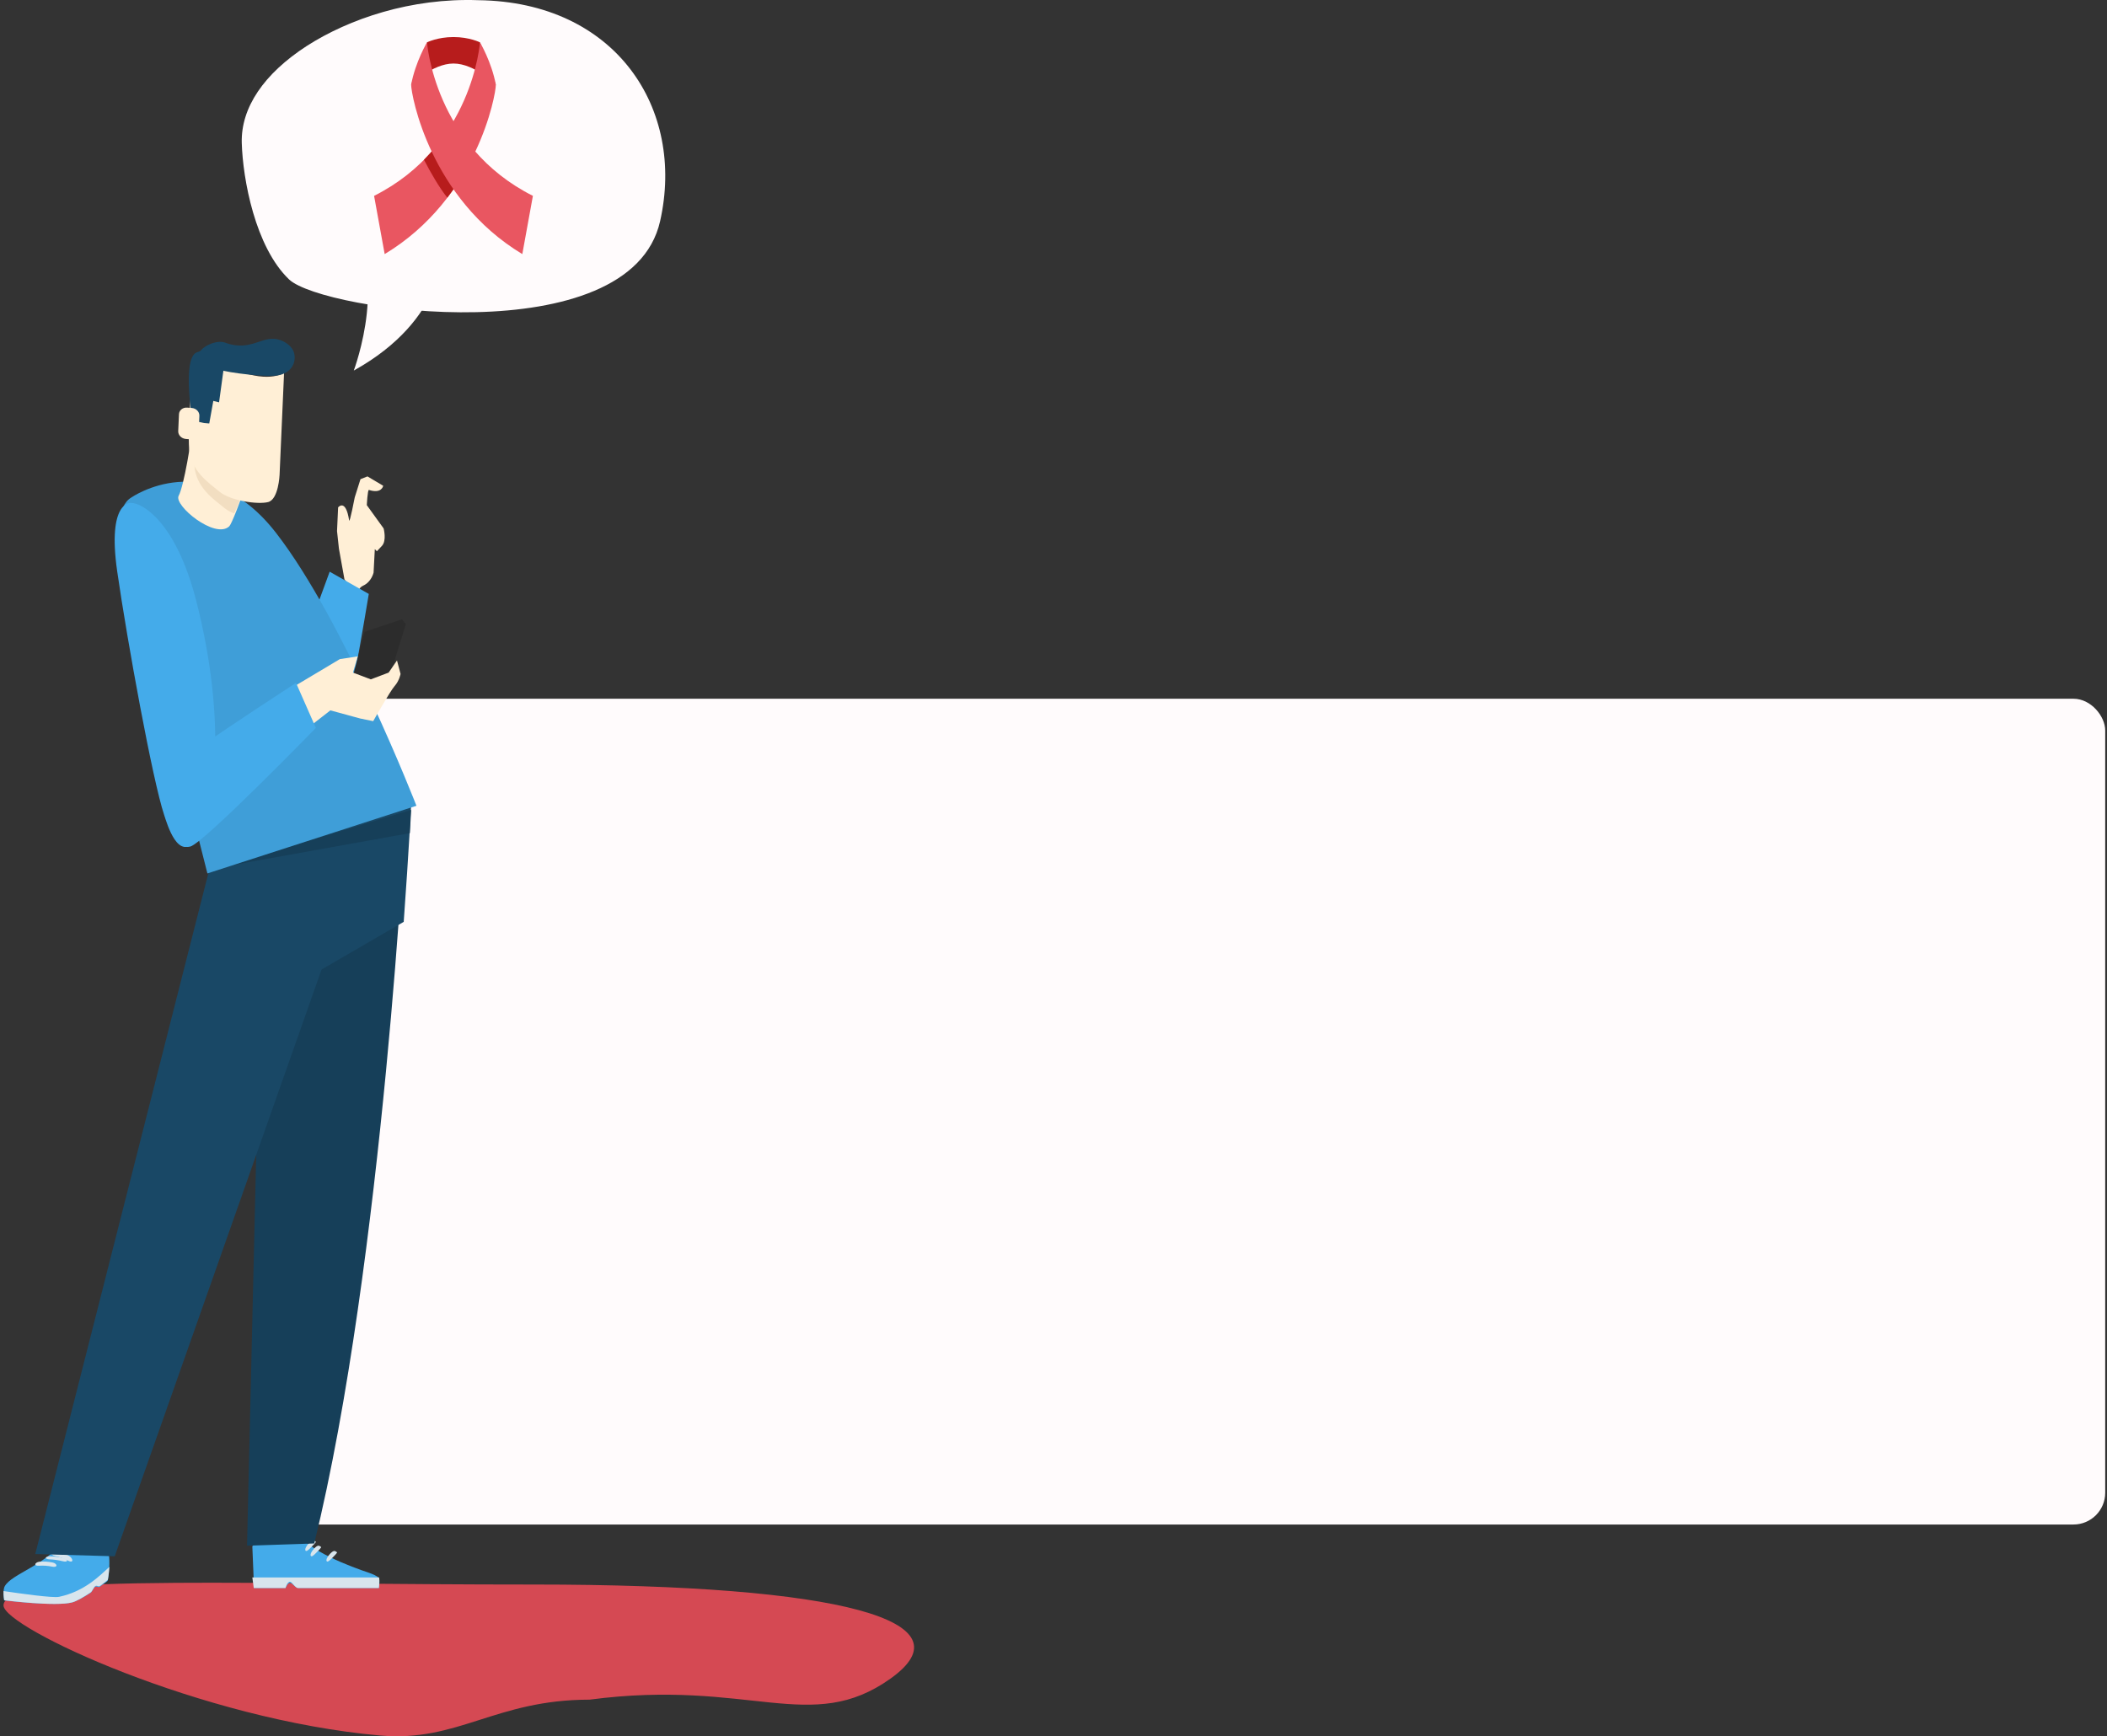 <svg xmlns="http://www.w3.org/2000/svg" width="398" height="328" viewBox="0 0 398 328">
    <rect x="0" y="0" width="398" height="328" fill="#333333" stroke="none"/>
    <g fill="none" fill-rule="evenodd" transform="translate(.663)">
        <path fill="#D54953" d="M110.697 321.086c30.31-4 41.8 6.773 56.884-4 15.083-10.775-8.705-17.749-67.37-17.749-26.977 0-50.334-.433-67.695-.318C12.122 299.155 0 300.045 0 303.281c0 4.174 37.305 21.603 71.15 24.578 14.73 1.295 21.755-6.773 39.547-6.773z"/>
        <rect width="347" height="156" x="50" y="132" fill="#FFFBFC" rx="6"/>
        <g>
            <path fill="#44ABEA" d="M47 228.115l.326 7.885h5.972s.334-.977.838-.977c.43 0 .978.977 1.558.977H70.896s.27-1.46-.06-1.963c-.17-.256-1.168-.708-1.832-.93-3.09-1.028-11.924-4.237-13.465-7.735-1.864-4.254-8.539 2.743-8.539 2.743" transform="translate(0 64)"/>
            <path fill="#D8E5ED" d="M70.95 234c.136.763-.051 2-.051 2h-15.24c-.581 0-1.13-1.18-1.561-1.18-.506 0-.84 1.18-.84 1.18H47.27L47 234h23.95M61.038 230.91c.137.248.506-.042.995-.535 1.179-1.202 1.067-1.062.767-1.264-.214-.14-.463-.275-1.14.446-.48.508-.768 1.093-.622 1.352M58.036 229.905c.141.254.514-.03.998-.528 1.177-1.197 1.066-1.068.766-1.264-.214-.14-.462-.28-1.139.445-.48.503-.766 1.099-.625 1.347M57.036 228.908c.142.25.515-.036.995-.534 1.179-1.198 1.072-1.068.767-1.265-.21-.135-.463-.275-1.14.446-.476.508-.763 1.1-.622 1.353" transform="translate(0 64)"/>
            <path fill="#44ABEA" d="M.257 235.62c-.475.81-.147 2.715-.147 2.715s9.726 1.197 12.857.38c.81-.212 2.19-.987 3.48-1.809.218-.139.605-.965.82-1.104.39-.257.592.177.928-.06.866-.606 1.475-1.074 1.488-1.137.853-4.94-.286-6.93-.286-6.93s-6.233-3.047-7.78-.922c-3.652 5.003-9.985 6.516-11.36 8.868" transform="translate(0 64)"/>
            <path fill="#D8E5ED" d="M.006 236.569c3.007.45 9.31 1.34 10.474 1.093 4.752-.996 7.59-3.886 9.52-5.662-.046.71-.13 1.511-.278 2.406-.012.066-.622.555-1.488 1.19-.336.246-.538-.208-.93.06-.214.146-.6 1.01-.82 1.155-1.29.86-2.67 1.67-3.48 1.89-3.133.855-12.863-.396-12.863-.396s-.177-.899-.135-1.736M6.002 231.502c-.031.201.273.316.685.287.83-.061 1.677 0 2.523.176.419.086.774.012.79-.209.015-.225-.305-.503-.72-.581-.834-.168-1.674-.213-2.492-.144-.402.033-.754.263-.786.471M8.001 230.29c-.025.16.289.277.7.292.833.03 1.676.154 2.52.36.416.102.769.07.779-.101.012-.17-.311-.416-.725-.511-.834-.197-1.667-.308-2.491-.33-.407-.012-.754.133-.783.29" transform="translate(0 64)"/>
            <path fill="#D8E5ED" d="M9.001 229.377c-.023.254.296.494.713.576.836.158 1.679.46 2.515.896.416.216.764.207.77-.071.01-.274-.315-.705-.725-.912-.83-.417-1.669-.7-2.495-.849-.407-.076-.755.11-.778.36" transform="translate(0 64)"/>
            <path fill="#FFEFD6" d="M64.407 45.46l-1.047-5.805-.36-3.328.206-4.473s1.432-1.783 2.08 2.457c.098.642 1.059-4.346 1.059-4.346l1.085-3.442L68.75 26l2.973 1.769s-.275 1.58-2.694.787c-.257-.089-.403 2.875-.403 2.875l3.174 4.395s.622 2.295-.326 3.304l-.948 1.006-.39-.4-.232 4.426s-.381 1.74-1.938 2.462C66.409 47.341 67.3 49 67.3 49l-2.894-3.54" transform="translate(0 64)"/>
            <path fill="#44ABEA" d="M58.564 81.005S52.815 69 54.222 64.59C55.632 60.181 61.61 44 61.61 44L69 48.2s-5.234 31.816-6.894 33.972c-1.664 2.152-3.098-.493-3.542-1.167" transform="translate(0 64)"/>
            <path fill="#163F59" d="M58.693 227.58L46 228l3.076-131.046L76 89s-4.23 85.41-17.307 138.58" transform="translate(0 64)"/>
            <path fill="#194866" d="M39.202 98.952L6 229.58 21.01 230 70 91 39.202 98.952" transform="translate(0 64)"/>
            <path fill="#194866" d="M50.647 96.807l2.107-1.506L77 88s-.42 8.649-1.403 22.149L50 125l.647-28.193" transform="translate(0 64)"/>
            <path fill="#163F59" d="M40 100l.123-.456 14.885-3.923L77 89s-.078 1.56-.237 4.386L40 100" transform="translate(0 64)"/>
            <path fill="#3F9ED8" d="M24.143 29.983s14.371-10.026 27.336 6.685C64.453 53.376 78 88.218 78 88.218L38.514 101 25.672 50.313s-7.122-16.985-1.53-20.33" transform="translate(0 64)"/>
            <path fill="#44ABEA" d="M24.05 31.001s-4.494-.416-2.572 12.955c1.93 13.38 6.68 39.436 8.862 45.985.538 1.623 2.695 9.195 6.161 4.597 3.466-4.597 5.781-22.294-.124-45.144C32.588 34.744 26.356 31 24.05 31" transform="translate(0 64)"/>
            <path fill="#2C2C2C" d="M75.259 53L76 53.896 73.115 63.231 67.337 65 66 63.736 68.202 55.357 75.259 53" transform="translate(0 64)"/>
            <path fill="#FFEFD6" d="M55 65.608l8.54-5.096L66.908 60l-.895 3.062 3.368 1.274 3.368-1.274 1.577-2.293.674 2.544s-.226 1.278-1.126 2.295c-.895 1.023-4.041 6.628-4.041 6.628l-2.477-.508-5.615-1.53L58.146 73 55 65.608" transform="translate(0 64)"/>
            <path fill="#44ABEA" d="M33.007 92.526s1.749-13.621 5.25-16.176C41.753 73.8 55.253 65 55.253 65L59 73.513S37.754 95.364 35.256 95.932c-2.499.566-2.25-2.552-2.25-3.406" transform="translate(0 64)"/>
            <path fill="#FFEFD6" d="M46.893 24.233c-2.363 7.281-3.869 10.834-4.257 11.199-2.66 2.504-10.536-3.972-9.551-5.779.993-1.809 2.499-10.931 2.447-12.36-.064-1.43 12.763 2.62 11.361 6.94" transform="translate(0 64)"/>
            <path fill="#F2DEC1" d="M42.31 19.778c-2.406-.962-4.834-1.628-6.2-1.778-.11 2.243-.156 4.47-.051 5.967.298 4.16 3.685 6.389 5.777 8.083.457.366 1.057.677 1.723.95.562-1.125 1.552-3.577 3.33-8.403.666-1.808-1.75-3.565-4.579-4.819" transform="translate(0 64)"/>
            <path fill="#FFEFD6" d="M53 6.339l-.854 19.395s-.2 4.6-2.151 5.11c-1.942.504-7.073-.227-9.161-1.93-2.089-1.708-5.479-3.957-5.776-8.153-.293-4.204.62-14.138.62-14.138s1.703-3.16 8.324-.66c6.62 2.499 8.998.376 8.998.376" transform="translate(0 64)"/>
            <path fill="#194866" d="M54.936 2.887c.304 1.566-.456 3.32-2.642 3.931-2.186.61-10.209-.474-11.268-.937-1.063-.469-3.092-1.063-3.964-2.77C36.498 2.004 39.93.006 41.878.735 46.841 2.59 48.967-.927 52.27.245c.884.315 2.365 1.12 2.666 2.642z" transform="translate(0 64)"/>
            <path fill="#194866" d="M39.672 11.5l-.808 4.5-.96-.083-2.24-.455s-1.945-11.792.825-12.899c2.766-1.1 3.377-.365 3.511.32l-.328 8.616z" transform="translate(0 64)"/>
            <path fill="#FFEFD6" d="M36.855 17.747c-.026.755-.721 1.312-1.551 1.248l-.865-.07c-.825-.07-1.468-.728-1.438-1.483l.143-3.188c.03-.753.73-1.317 1.552-1.248l.873.066c.821.066 1.464.727 1.43 1.487l-.144 3.188" transform="translate(0 64)"/>
            <path fill="#194866" d="M42 2.635L39.286 2 38 11.362 40.717 12 42 2.635" transform="translate(0 64)"/>
        </g>
        <g fill="#FFFBFC">
            <path d="M44.67.036C31.99-.42 20.302 3.539 12.294 8.675 4.216 13.91-.184 20.322.006 27.015c.19 6.758 2.52 19.658 8.96 25.796 6.504 6.038 64.398 14.067 70.06-11.024C83.821 20.55 70.676.345 44.67.036" transform="translate(45)"/>
            <path d="M37.997 46.926S38.61 60.313 21.167 70c0 0 7.317-19.537-2.3-27.61-5.768-4.846 19.13 4.536 19.13 4.536" transform="translate(45)"/>
        </g>
        <g fill-rule="nonzero">
            <path fill="#B71C1C" d="M20 1s-1.966-1-5-1-5 1-5 1L7 9s3.997-4 8-4 8 4 8 4l-3-8z" transform="translate(70 7)"/>
            <path fill="#E95661" d="M20 1S18.626 20.625 0 30l2 11C19.447 30.504 23 10.957 23 9c-.813-4.34-3-8-3-8z" transform="translate(70 7)"/>
            <path fill="#B71C1C" d="M13.838 30.343c1.46-1.91 2.701-3.847 3.753-5.737-1.269-1.797-2.846-4.576-3.942-6.567-1.177 1.74-2.576 3.475-4.223 5.139 1.16 2.27 2.958 5.389 4.412 7.165z" transform="translate(70 7)"/>
            <path fill="#E95661" d="M10 1s1.374 19.625 20 29l-2 11C10.553 30.504 7 10.957 7 9c.813-4.34 3-8 3-8z" transform="translate(70 7)"/>
        </g>
    </g>
</svg>
